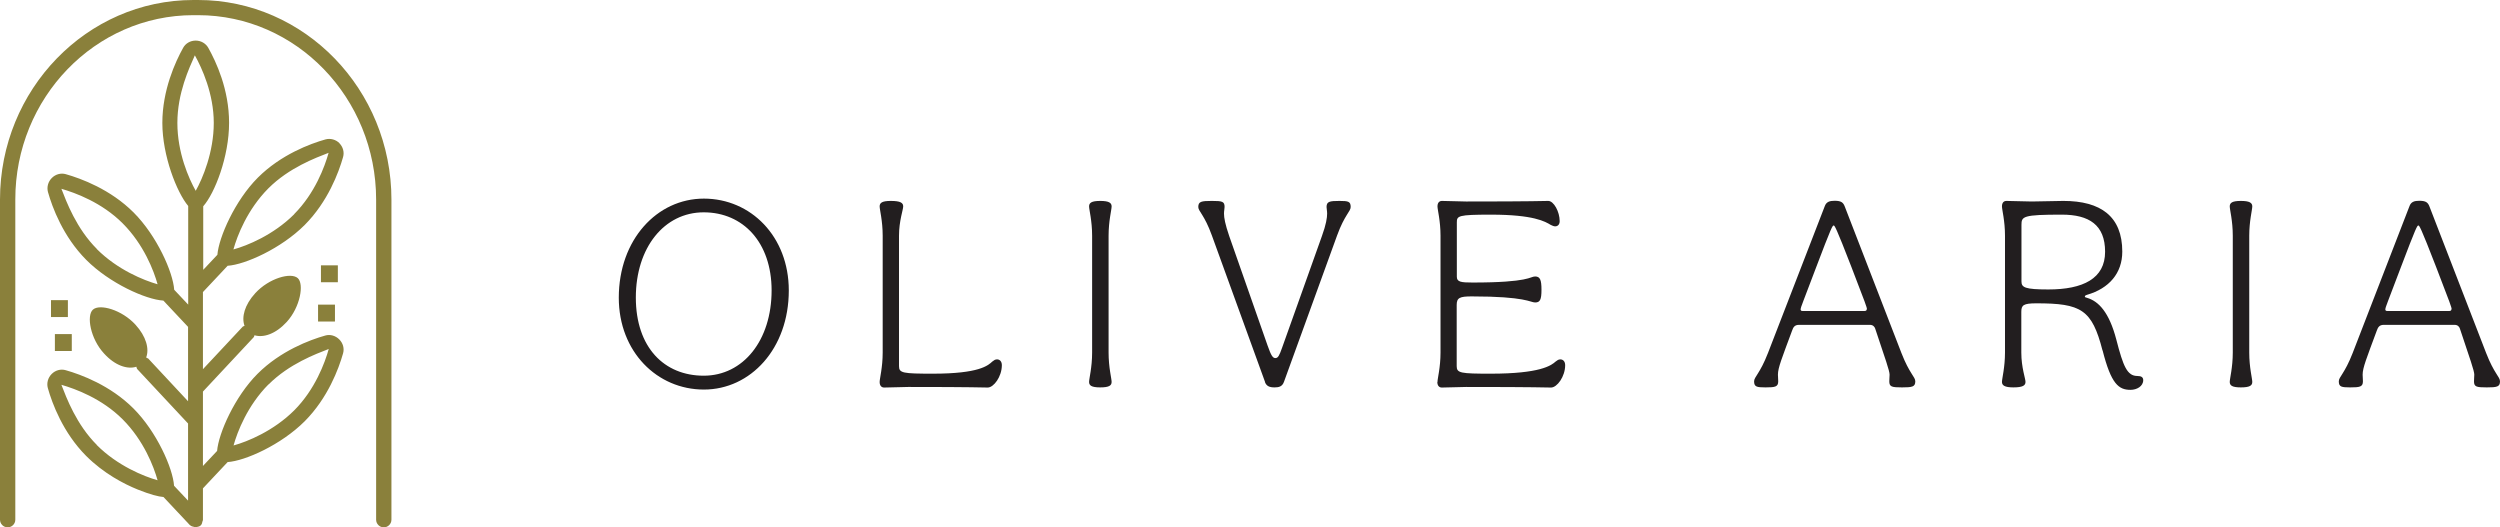 <?xml version="1.0" encoding="UTF-8"?><svg id="_レイヤー_2" xmlns="http://www.w3.org/2000/svg" viewBox="0 0 173.08 36.51"><defs><style>.cls-1{fill:#8a803b;}.cls-2{fill:#221e1f;}</style></defs><g id="design"><path class="cls-2" d="M42.84,20.61c0-4.02,2.65-6.86,5.89-6.86s5.88,2.61,5.88,6.36c0,4.03-2.65,6.86-5.88,6.86s-5.89-2.61-5.89-6.36ZM53.42,20.11c0-3.32-1.97-5.41-4.7-5.41s-4.7,2.44-4.7,5.9,1.97,5.41,4.7,5.41,4.7-2.44,4.7-5.91Z"/><path class="cls-2" d="M60.9,26.44c0-.23.21-1,.21-2.03v-8.09c0-1.04-.21-1.8-.21-2.03,0-.25.17-.38.77-.38.67,0,.86.13.86.38,0,.23-.29,1-.29,2.03v9.03c0,.48.27.52,2.36.52,3.18,0,3.8-.56,4.1-.84.12-.09.19-.15.33-.15.17,0,.33.13.33.4,0,.79-.56,1.55-.98,1.55-.46,0-.84-.04-5.5-.04-.5,0-1.15.04-1.67.04-.19,0-.31-.14-.31-.38Z"/><path class="cls-2" d="M75.4,26.44c0-.23.21-1,.21-2.03v-8.09c0-1.04-.21-1.8-.21-2.03,0-.25.17-.38.77-.38s.79.13.79.38c0,.23-.21,1-.21,2.03v8.09c0,1.04.21,1.8.21,2.03,0,.25-.17.38-.79.38s-.77-.14-.77-.38Z"/><path class="cls-2" d="M87.58,26.44l-3.68-10.14c-.52-1.44-.94-1.67-.94-1.97,0-.38.21-.42.94-.42s.88.04.88.42c0,.13-.04.25-.04.46,0,.29.08.73.36,1.55l2.66,7.59c.25.71.36.86.54.86s.27-.17.46-.71l2.76-7.74c.29-.8.36-1.27.36-1.55,0-.21-.04-.33-.04-.46,0-.38.21-.42.9-.42.61,0,.77.04.77.42,0,.31-.42.54-.94,1.97l-3.68,10.14c-.12.33-.36.38-.65.38-.34,0-.56-.08-.67-.38Z"/><path class="cls-2" d="M99.52,26.44c0-.23.21-1,.21-2.03v-8.09c0-1.04-.21-1.8-.21-2.03,0-.25.12-.38.31-.38.59,0,1.17.04,1.67.04,4.83,0,5.21-.04,5.69-.04.38,0,.79.75.79,1.4,0,.25-.15.36-.31.36-.09,0-.19-.04-.31-.1-.38-.23-1.17-.71-4.14-.71-2.28,0-2.36.08-2.36.54v3.76c0,.36.29.4,1.09.4,3.95,0,3.97-.42,4.33-.42.34,0,.44.23.44.92s-.1.88-.44.88-.63-.42-4.39-.42c-.82,0-1.04.09-1.04.59v4.24c0,.48.27.52,2.36.52,3.41,0,4.18-.56,4.49-.84.12-.09.19-.15.33-.15.17,0,.33.13.33.4,0,.79-.56,1.55-.98,1.55-.46,0-.84-.04-5.89-.04-.5,0-1.15.04-1.67.04-.19,0-.31-.14-.31-.38Z"/><path class="cls-2" d="M121.44,26.4c0-.31.4-.52.96-1.96l3.93-10.16c.11-.31.34-.38.69-.38.46,0,.59.13.69.38l3.93,10.16c.56,1.44.96,1.65.96,1.96,0,.38-.21.42-.92.42s-.88-.04-.88-.42c0-.17.02-.33.02-.46,0-.27-.29-1.07-1-3.2-.04-.12-.15-.25-.36-.25h-4.91c-.31,0-.4.17-.48.4-.71,1.92-.98,2.57-.98,3.05,0,.12.02.29.02.46,0,.38-.21.42-.88.42-.61,0-.79-.04-.79-.42ZM129.25,21.4c0-.12-.08-.34-1.07-2.91-1.09-2.82-1.17-2.88-1.23-2.88-.08,0-.14.06-1.25,2.99-.9,2.38-1.04,2.7-1.04,2.8s.04.13.14.13h4.29c.09,0,.15-.04.15-.13Z"/><path class="cls-2" d="M145.56,24.26c-.73-2.84-1.48-3.26-4.58-3.26-.9,0-1.04.13-1.04.59v2.82c0,1.04.29,1.8.29,2.03,0,.25-.19.38-.84.38-.61,0-.79-.14-.79-.38,0-.23.21-1,.21-2.03v-8.09c0-1.04-.21-1.8-.21-2.03,0-.25.12-.38.31-.38.58,0,1.17.04,1.75.04.73,0,1.46-.04,2.19-.04,2.59,0,4.08,1.07,4.08,3.51,0,1.5-.92,2.55-2.44,2.99-.13.04-.15.08-.15.12,0,.04.02.06.15.09.79.23,1.53.98,2.03,2.9.48,1.86.75,2.51,1.46,2.51.27,0,.4.09.4.29,0,.42-.44.67-.88.67-.82,0-1.34-.4-1.93-2.72ZM145.74,17.43c0-1.86-1.11-2.57-2.99-2.57-2.7,0-2.8.12-2.8.71v3.91c0,.42.23.56,1.86.56,2.4,0,3.93-.75,3.93-2.61Z"/><path class="cls-2" d="M154.37,26.44c0-.23.21-1,.21-2.03v-8.09c0-1.04-.21-1.8-.21-2.03,0-.25.17-.38.77-.38s.79.13.79.38c0,.23-.21,1-.21,2.03v8.09c0,1.04.21,1.8.21,2.03,0,.25-.17.38-.79.38s-.77-.14-.77-.38Z"/><path class="cls-2" d="M161.92,26.4c0-.31.4-.52.96-1.96l3.93-10.16c.11-.31.34-.38.69-.38.46,0,.59.13.69.38l3.93,10.16c.56,1.44.96,1.65.96,1.96,0,.38-.21.42-.92.42s-.88-.04-.88-.42c0-.17.02-.33.02-.46,0-.27-.29-1.07-1-3.2-.04-.12-.15-.25-.36-.25h-4.91c-.3,0-.4.17-.48.4-.71,1.92-.98,2.57-.98,3.05,0,.12.02.29.02.46,0,.38-.21.42-.88.42-.61,0-.79-.04-.79-.42ZM169.73,21.4c0-.12-.08-.34-1.07-2.91-1.09-2.82-1.17-2.88-1.23-2.88-.08,0-.14.06-1.25,2.99-.9,2.38-1.04,2.7-1.04,2.8s.04.13.14.13h4.29c.09,0,.15-.04.15-.13Z"/><path class="cls-1" d="M23.51,9.92c-.26-.26-.63-.36-.97-.27-1.07.3-3.1,1.06-4.69,2.65-1.58,1.58-2.7,4.12-2.8,5.34l-.98,1.04v-4.4c.8-.9,1.79-3.44,1.79-5.77s-.9-4.23-1.44-5.2c-.17-.3-.5-.5-.87-.5h0c-.37,0-.7.19-.87.5-.54.97-1.44,2.93-1.44,5.2s1,4.81,1.79,5.75v6.83l-.97-1.03c-.08-1.21-1.2-3.74-2.81-5.35-1.6-1.6-3.63-2.35-4.69-2.65-.34-.1-.71,0-.97.26-.26.26-.36.63-.27.97.3,1.07,1.05,3.09,2.65,4.7s4.12,2.75,5.34,2.82l1.71,1.82v5.15l-2.76-2.96s-.1-.04-.14-.07c.23-.6,0-1.46-.74-2.27-.94-1.03-2.48-1.47-2.95-1.04-.45.41-.18,2,.77,3.03.76.84,1.62,1.12,2.24.92.02.05.02.1.05.15l3.53,3.78v5.34l-.97-1.03c-.08-1.21-1.2-3.74-2.81-5.35-1.6-1.6-3.63-2.35-4.69-2.65-.34-.1-.71,0-.97.26-.26.26-.36.63-.27.97.3,1.07,1.05,3.09,2.65,4.7,1.22,1.22,2.61,1.94,3.57,2.33.9.36,1.44.49,1.79.52l1.83,1.95s0,0,.01,0c.07.07.18.1.28.12.03,0,.06.04.09.04,0,0,0,0,0,0s0,0,0,0c.03,0,.05-.03.08-.03.1-.02.2-.04.28-.11,0,0,0,0,0,0,.08-.07.11-.18.13-.29,0-.03.03-.05.03-.08,0,0,0,0,0-.01v-2.19l1.71-1.82c1.21-.08,3.7-1.19,5.34-2.83,1.6-1.61,2.35-3.63,2.65-4.69.1-.34,0-.71-.26-.97-.26-.26-.63-.37-.97-.27-1.07.3-3.1,1.06-4.69,2.65-1.58,1.58-2.7,4.12-2.8,5.34l-.98,1.04v-5.15l3.53-3.78s.02-.08.04-.12c.62.19,1.47-.09,2.23-.92.94-1.03,1.21-2.62.77-3.03-.47-.43-2,0-2.95,1.04-.74.81-.96,1.66-.74,2.26-.04.02-.08.02-.12.05l-2.76,2.95v-5.34l1.71-1.82c1.21-.08,3.7-1.19,5.34-2.83,1.6-1.61,2.35-3.63,2.65-4.69.1-.34,0-.71-.26-.97ZM6.71,17.24c-1.43-1.43-2.11-3.27-2.46-4.17.97.28,2.8.95,4.24,2.39,1.47,1.47,2.16,3.29,2.42,4.22-.95-.27-2.77-1-4.21-2.44ZM18.59,26.62c1.43-1.43,3.27-2.11,4.17-2.46-.27.97-.95,2.8-2.38,4.24-1.44,1.44-3.26,2.18-4.21,2.44.26-.94.96-2.76,2.42-4.23ZM13.49,3.83c.49.88,1.31,2.66,1.31,4.68s-.77,3.85-1.25,4.7c-.48-.85-1.27-2.63-1.27-4.7s.82-3.8,1.21-4.68ZM6.71,30.81c-1.43-1.43-2.11-3.27-2.46-4.17.97.28,2.8.95,4.24,2.39,1.47,1.47,2.16,3.29,2.42,4.22-.95-.27-2.77-1-4.21-2.44ZM20.37,14.83c-1.44,1.44-3.26,2.18-4.21,2.44.26-.94.96-2.76,2.42-4.23,1.43-1.43,3.27-2.11,4.17-2.46-.27.97-.95,2.8-2.38,4.24Z"/><path class="cls-1" d="M13.71,0h-.32C6.01,0,0,6.2,0,13.82v22.16c0,.29.24.53.53.53s.53-.24.53-.53V13.82C1.05,6.78,6.59,1.05,13.39,1.05h.32c6.8,0,12.33,5.73,12.33,12.77v22.16c0,.29.24.53.53.53s.53-.24.53-.53V13.82C27.1,6.2,21.09,0,13.71,0Z"/><rect class="cls-1" x="22.22" y="18.37" width="1.17" height="1.17"/><rect class="cls-1" x="22.02" y="21.09" width="1.17" height="1.17"/><rect class="cls-1" x="3.53" y="20.78" width="1.17" height="1.17"/><rect class="cls-1" x="3.8" y="23.13" width="1.17" height="1.17"/></g></svg>